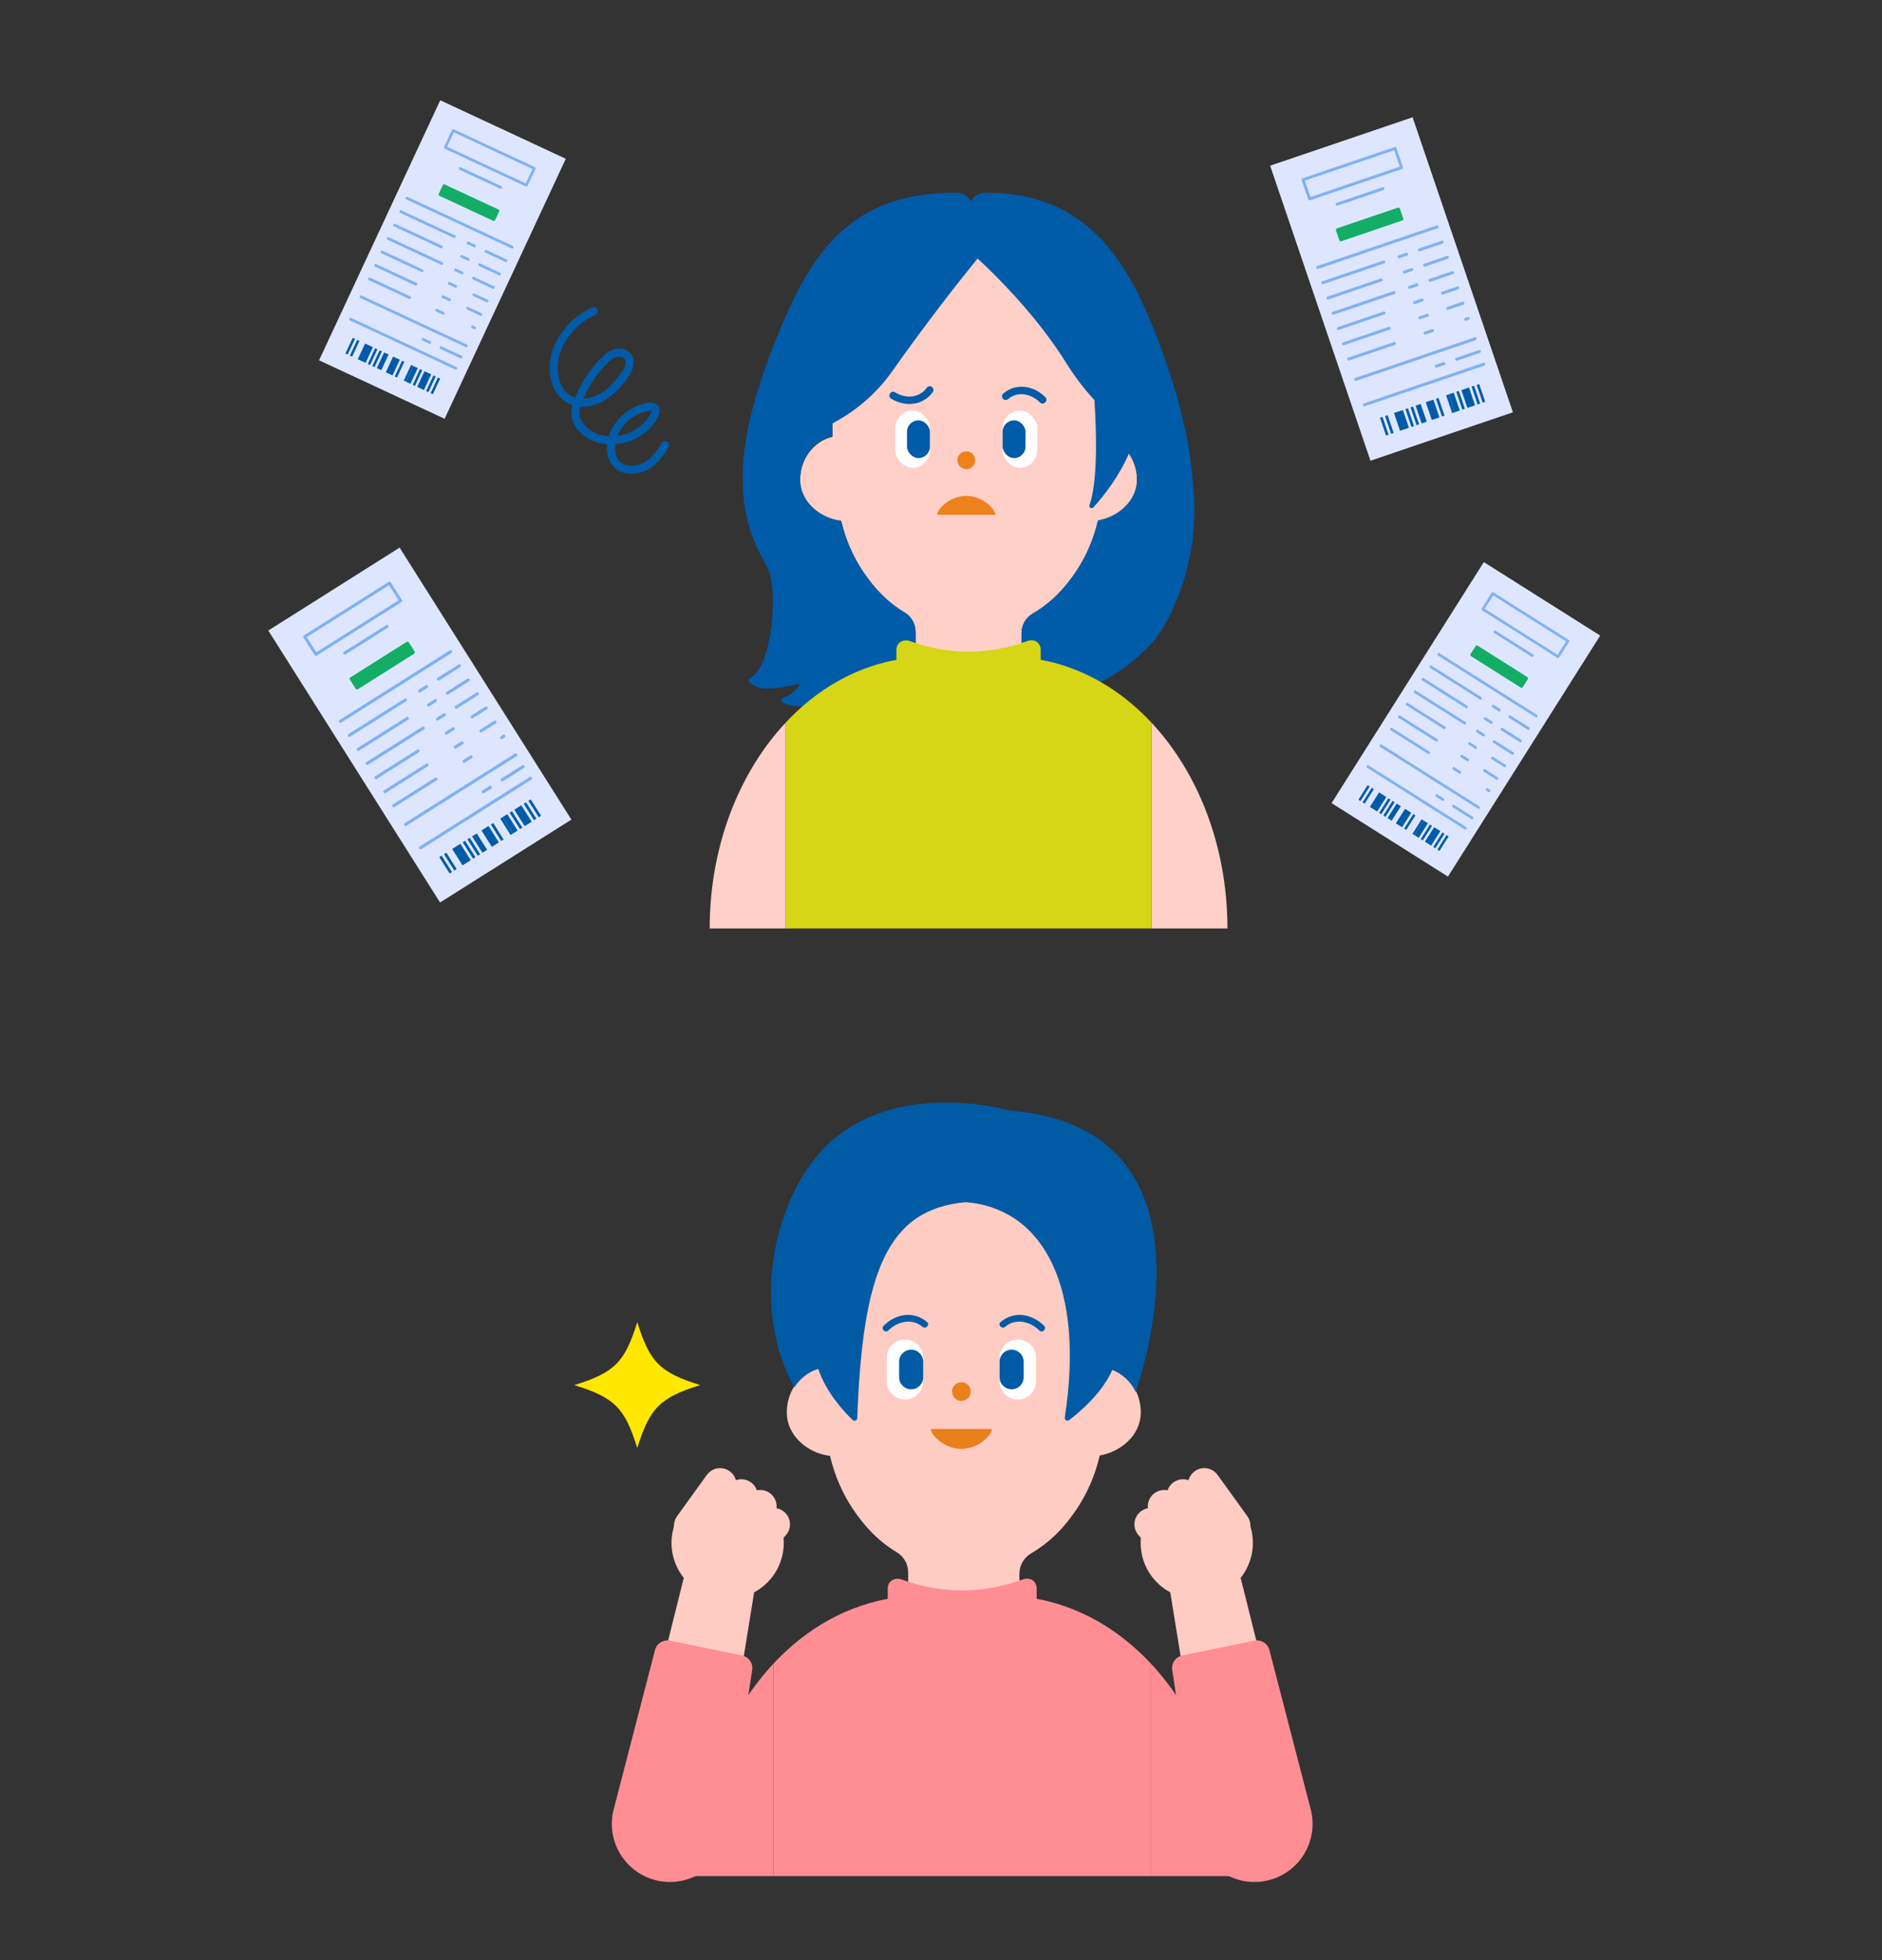 <?xml version="1.0" encoding="UTF-8"?><svg id="_レイヤー_1" xmlns="http://www.w3.org/2000/svg" width="384" height="400" viewBox="0 0 384 400"><rect x="0" y="0" width="384" height="400" fill="#333333" stroke="none"/><defs><style>.cls-1{fill:#ffccc4;}.cls-2{fill:#005ba4;}.cls-3{fill:#dee6ff;}.cls-4{fill:#fff;}.cls-5{fill:#ff8d94;}.cls-6{stroke:#ffccc4;stroke-width:6.684px;}.cls-6,.cls-7{fill:none;stroke-linecap:round;stroke-linejoin:round;}.cls-8{fill:#e9801b;}.cls-9{fill:#80b1f3;}.cls-10{fill:#ffd0c8;}.cls-11{fill:#005ba8;}.cls-12{fill:#ed811b;}.cls-13{fill:#ffe700;}.cls-14{fill:#d6d617;}.cls-7{stroke:#005ba8;stroke-width:1.643px;}.cls-15{fill:#14ad65;}</style></defs><path class="cls-10" d="M231.993,97.963c0-4.18-2.633-7.686-6.2-8.712v-9.999s0-7.668,0-7.668c0-1.693-.135-3.351-.382-4.968-.712-4.658-2.41-8.955-4.853-12.636-5.076-7.648-13.364-12.636-22.736-12.636s-17.66,4.988-22.736,12.636c-2.443,3.681-4.141,7.978-4.853,12.636-.247,1.617-.382,3.275-.382,4.968v17.556c-3.769.87-6.598,4.487-6.598,8.822,0,4.658,4.199,7.958,8.389,8.44.866,3.731,2.363,7.19,4.378,10.227,2.277,3.431,4.972,6.319,8.552,8.467,1.403.841,2.248,2.339,2.248,3.942v18.705c0,2.576,2.146,4.664,4.793,4.664h12.017c2.647,0,4.793-2.088,4.793-4.664v-18.449c0-1.622.863-3.138,2.294-3.97,3.728-2.17,6.548-5.145,8.903-8.694,2.027-3.055,3.531-6.538,4.395-10.295,3.988-.679,7.976-3.87,7.976-8.372Z"/><circle class="cls-12" cx="197.156" cy="93.916" r="1.814"/><path class="cls-12" d="M191.229,105.049c0-1.207,2.654-3.859,5.927-3.859,3.273,0,5.927,2.651,5.927,3.859h-11.854Z"/><path class="cls-11" d="M189.043,79.199c-.643.925-1.71,1.512-2.814,1.681-1.266.194-2.553-.179-3.631-.833-.838-.508-1.603.805-.767,1.312,1.44.873,3.132,1.266,4.802.986,1.507-.253,2.853-1.13,3.721-2.379.234-.337.062-.844-.272-1.039-.378-.221-.804-.065-1.039.272h0Z"/><rect class="cls-4" x="182.664" y="83.804" width="7.075" height="11.648" rx="3.537" ry="3.537"/><rect class="cls-11" x="185.062" y="85.779" width="4.676" height="7.699" rx="2.338" ry="2.338"/><path class="cls-11" d="M205.75,81.407c1.949-1.703,4.784-.965,6.459.723.689.695,1.764-.379,1.074-1.074-1.146-1.155-2.618-1.931-4.243-2.109-1.578-.172-3.174.346-4.364,1.386-.309.27-.276.798,0,1.074.307.307.764.271,1.074,0h0Z"/><rect class="cls-4" x="204.573" y="83.804" width="7.075" height="11.648" rx="3.537" ry="3.537" transform="translate(416.221 179.257) rotate(-180)"/><rect class="cls-11" x="204.573" y="85.779" width="4.676" height="7.699" rx="2.338" ry="2.338" transform="translate(413.822 179.257) rotate(-180)"/><path class="cls-11" d="M243.416,99.025c-.413-7.25-2.232-15.972-5.978-26.459-6.375-17.847-14.487-33.268-36.259-33.239-1.51.002-2.485.686-3.081,1.798-.589-1.111-1.581-1.796-3.138-1.798-21.771-.027-29.73,12.556-36.862,30.502-5.456,13.729-10.46,31.008-2.148,44.767.598.989,1.037,2.067,1.305,3.193.007.03.015.061.022.091,1.122,4.711.127,17.754-3.941,20.344-.105.067-.211.133-.318.199-.333.205-.362.679-.042.905,1.4.988,2.509,2.019,10.237.19-.618,1.347-1.813,2.276-3.443,2.89-.425.16-.475.738-.085.971,2.823,1.69,17.645.728,27.137-.723v-13.761c0-1.603-.845-3.101-2.248-3.942-3.581-2.148-6.276-5.036-8.552-8.467-2.015-3.036-3.512-6.496-4.379-10.227-4.19-.482-8.389-3.783-8.389-8.44,0-4.335,2.828-7.952,6.597-8.822v-2.591c4.199-2.23,8.599-5.565,12.134-10.568,7.959-11.264,14.794-19.8,17.48-23.086,1.122,1.041,2.233,2.094,3.313,3.176,3.584,3.591,6.979,7.372,10.062,11.382,1.664,2.164,3.236,4.396,4.673,6.708,1.866,3.002,3.837,5.513,5.79,7.618.512,7.923.583,16.714-1.002,21.494-.148.448.444.773.766.421,2.043-2.232,5.199-6.167,7.301-11.064,1.018,1.493,1.624,3.333,1.624,5.332,0,4.502-3.988,7.693-7.976,8.372-.864,3.757-2.367,7.24-4.395,10.295-2.355,3.549-5.175,6.524-8.903,8.694-1.431.833-2.294,2.348-2.294,3.97v13.642c1.573.14,2.958.194,4.052.065,9.881-1.166,16.892-5.741,22.287-11.347,4.123-4.284,10.375-17.635,8.652-32.486Z"/><path class="cls-10" d="M144.803,189.474h0s15.509,0,15.509,0v-42.014c-9.487,10.146-15.509,25.186-15.509,42.013Z"/><path class="cls-10" d="M250.444,189.474c0-16.827-6.021-31.868-15.509-42.013v42.014h15.509Z"/><path class="cls-14" d="M220.864,137.283c-2.287-1.011-4.655-1.807-7.092-2.355-.472-.106-.949-.194-1.426-.282v-2.066c0-.448-.146-.862-.392-1.198-.508-.692-1.463-.885-2.27-.593-8.103,2.933-16.134,2.911-24.096.012-.919-.335-2.013-.021-2.463.848-.145.279-.226.596-.226.931v2.069c-.76.14-1.515.3-2.262.487-2.142.536-4.232,1.252-6.256,2.146-5.205,2.302-9.961,5.783-14.071,10.178v42.014h74.624v-42.014c-4.11-4.395-8.866-7.876-14.071-10.178Z"/><path class="cls-7" d="M121.147,63.499c-3.569,1.598-6.455,4.709-7.676,8.424-1.165,3.543-.359,8.194,3.028,9.754,1.937.892,4.279.537,6.146-.494,1.867-1.031,3.329-2.66,4.618-4.358.895-1.18,1.734-2.844.863-4.042-.579-.796-1.737-.989-2.675-.692-.938.298-1.696.985-2.378,1.695-2.188,2.277-3.92,4.99-5.065,7.933-.325.834-.606,1.707-.592,2.602.034,2.2,1.861,4.019,3.889,4.871,4.419,1.855,10.104-.258,12.238-4.549.198-.397.363-.89.125-1.265-.267-.421-.87-.434-1.362-.359-3.401.518-6.394,3.128-7.369,6.428-.598,2.023-.303,4.55,1.444,5.732,1.255.85,2.928.785,4.387.373,1.459-.412,3.334-1.85,4.922-4.727"/><rect class="cls-3" x="76.142" y="23.694" width="28.261" height="58.54" transform="translate(30.819 -33.173) rotate(24.985)"/><rect class="cls-9" x="81.665" y="45.161" width="24.223" height=".564" rx=".222" ry=".222" transform="translate(27.97 -35.357) rotate(24.985)"/><rect class="cls-9" x="93.222" y="36.035" width="9.615" height=".564" rx=".222" ry=".222" transform="translate(24.514 -38.007) rotate(24.985)"/><rect class="cls-9" x="80.929" y="45.454" width="12.616" height=".564" rx=".222" ry=".222" transform="translate(27.482 -32.567) rotate(24.985)"/><rect class="cls-9" x="79.721" y="47.879" width="11.102" height=".564" rx=".222" ry=".222" transform="translate(28.322 -31.51) rotate(24.985)"/><rect class="cls-9" x="78.371" y="50.943" width="12.616" height=".564" rx=".222" ry=".222" transform="translate(29.561 -30.973) rotate(24.985)"/><rect class="cls-9" x="77.234" y="53.048" width="9.588" height=".564" rx=".222" ry=".222" transform="translate(30.202 -29.656) rotate(24.985)"/><rect class="cls-9" x="75.955" y="55.793" width="9.588" height=".564" rx=".222" ry=".222" transform="translate(31.242 -28.859) rotate(24.985)"/><rect class="cls-9" x="98.665" y="51.955" width="5.047" height=".564" rx=".222" ry=".222" transform="translate(31.534 -37.852) rotate(24.985)"/><rect class="cls-9" x="97.386" y="54.7" width="5.047" height=".564" rx=".222" ry=".222" transform="translate(32.573 -37.055) rotate(24.985)"/><rect class="cls-9" x="96.107" y="57.445" width="5.047" height=".564" rx=".222" ry=".222" transform="translate(33.613 -36.258) rotate(24.985)"/><rect class="cls-9" x="96.272" y="60.509" width="3.533" height=".564" rx=".222" ry=".222" transform="translate(34.852 -35.721) rotate(24.985)"/><rect class="cls-9" x="94.993" y="63.253" width="3.533" height=".564" rx=".222" ry=".222" transform="translate(35.891 -34.924) rotate(24.985)"/><rect class="cls-9" x="74.676" y="58.537" width="9.588" height=".564" rx=".222" ry=".222" transform="translate(32.281 -28.062) rotate(24.985)"/><rect class="cls-9" x="96.119" y="66.531" width="1.009" height=".564" rx=".222" ry=".222" transform="translate(37.263 -34.56) rotate(24.985)"/><rect class="cls-9" x="95.148" y="49.611" width="2.019" height=".564" rx=".222" ry=".222" transform="translate(30.073 -35.946) rotate(24.985)"/><rect class="cls-9" x="93.869" y="52.355" width="2.019" height=".564" rx=".222" ry=".222" transform="translate(31.112 -35.149) rotate(24.985)"/><rect class="cls-9" x="92.59" y="55.1" width="2.019" height=".564" rx=".222" ry=".222" transform="translate(32.152 -34.352) rotate(24.985)"/><rect class="cls-9" x="89.5" y="71.625" width="5.047" height=".564" rx=".222" ry=".222" transform="translate(38.984 -32.14) rotate(24.985)"/><rect class="cls-9" x="85.982" y="69.28" width="2.019" height=".564" rx=".222" ry=".222" transform="translate(37.523 -30.234) rotate(24.985)"/><rect class="cls-9" x="91.311" y="57.844" width="2.019" height=".564" rx=".222" ry=".222" transform="translate(33.191 -33.555) rotate(24.985)"/><rect class="cls-9" x="90.032" y="60.589" width="2.019" height=".564" rx=".222" ry=".222" transform="translate(34.231 -32.758) rotate(24.985)"/><rect class="cls-9" x="88.753" y="63.333" width="2.019" height=".564" rx=".222" ry=".222" transform="translate(35.27 -31.961) rotate(24.985)"/><rect class="cls-9" x="70.154" y="69.862" width="24.223" height=".564" rx=".222" ry=".222" transform="translate(37.326 -28.184) rotate(24.985)"/><rect class="cls-9" x="72.286" y="65.288" width="24.223" height=".564" rx=".222" ry=".222" transform="translate(35.594 -29.512) rotate(24.985)"/><rect class="cls-11" x="71.204" y="68.875" width=".505" height="3.533" transform="translate(36.525 -23.571) rotate(24.985)"/><rect class="cls-11" x="72.118" y="69.301" width=".505" height="3.533" transform="translate(36.79 -23.918) rotate(24.985)"/><rect class="cls-11" x="73.66" y="70.314" width="1.766" height="3.533" transform="translate(37.421 -24.741) rotate(24.985)"/><rect class="cls-11" x="75.778" y="71.007" width=".505" height="3.533" transform="translate(37.853 -25.304) rotate(24.985)"/><rect class="cls-11" x="76.693" y="71.433" width=".505" height="3.533" transform="translate(38.119 -25.65) rotate(24.985)"/><rect class="cls-11" x="77.584" y="71.966" width="1.009" height="3.533" transform="translate(38.451 -26.083) rotate(24.985)"/><rect class="cls-11" x="79.39" y="72.925" width="1.514" height="3.533" transform="translate(39.049 -26.863) rotate(24.985)"/><rect class="cls-11" x="81.267" y="73.564" width=".505" height="3.533" transform="translate(39.447 -27.383) rotate(24.985)"/><rect class="cls-11" x="83.097" y="74.417" width=".505" height="3.533" transform="translate(39.979 -28.076) rotate(24.985)"/><rect class="cls-11" x="83.53" y="74.737" width="1.009" height="3.533" transform="translate(40.178 -28.336) rotate(24.985)"/><rect class="cls-11" x="84.926" y="75.27" width=".505" height="3.533" transform="translate(40.51 -28.769) rotate(24.985)"/><rect class="cls-11" x="85.794" y="75.909" width="1.514" height="3.533" transform="translate(40.909 -29.289) rotate(24.985)"/><rect class="cls-11" x="87.671" y="76.549" width=".505" height="3.533" transform="translate(41.307 -29.808) rotate(24.985)"/><rect class="cls-11" x="88.586" y="76.975" width=".505" height="3.533" transform="translate(41.573 -30.155) rotate(24.985)"/><path class="cls-9" d="M107.291,38.047l-16.543-7.709c-.138-.064-.198-.229-.134-.367l1.606-3.446c.064-.138.229-.198.367-.134l16.543,7.709c.138.064.198.229.134.367l-1.606,3.446c-.064.138-.229.198-.367.134ZM91.232,29.954l16.042,7.475,1.373-2.946-16.042-7.475-1.373,2.946Z"/><rect class="cls-15" x="89.337" y="40.081" width="12.689" height="2.547" rx=".284" ry=".284" transform="translate(26.422 -36.544) rotate(24.985)"/><rect class="cls-3" x="268.575" y="27.181" width="30.699" height="63.59" transform="translate(-3.872 94.534) rotate(-18.778)"/><rect class="cls-9" x="267.867" y="50.136" width="26.313" height=".613" rx=".241" ry=".241" transform="translate(-1.28 93.146) rotate(-18.778)"/><rect class="cls-9" x="272.281" y="39.782" width="10.445" height=".613" rx=".241" ry=".241" transform="translate(1.866 91.461) rotate(-18.778)"/><rect class="cls-9" x="269.261" y="55.28" width="13.705" height=".613" rx=".241" ry=".241" transform="translate(-3.197 91.839) rotate(-18.778)"/><rect class="cls-9" x="270.364" y="58.659" width="12.06" height=".613" rx=".241" ry=".241" transform="translate(-4.269 92.109) rotate(-18.778)"/><rect class="cls-9" x="271.379" y="61.508" width="13.705" height=".613" rx=".241" ry=".241" transform="translate(-5.089 92.852) rotate(-18.778)"/><rect class="cls-9" x="272.525" y="65.151" width="10.416" height=".613" rx=".241" ry=".241" transform="translate(-6.288 92.886) rotate(-18.778)"/><rect class="cls-9" x="273.584" y="68.265" width="10.416" height=".613" rx=".241" ry=".241" transform="translate(-7.234 93.392) rotate(-18.778)"/><rect class="cls-9" x="289.203" y="49.898" width="5.482" height=".613" rx=".241" ry=".241" transform="translate(-.622 96.648) rotate(-18.778)"/><rect class="cls-9" x="290.261" y="53.012" width="5.482" height=".613" rx=".241" ry=".241" transform="translate(-1.568 97.155) rotate(-18.778)"/><rect class="cls-9" x="291.32" y="56.126" width="5.482" height=".613" rx=".241" ry=".241" transform="translate(-2.514 97.661) rotate(-18.778)"/><rect class="cls-9" x="293.98" y="58.975" width="3.837" height=".613" rx=".241" ry=".241" transform="translate(-3.333 98.404) rotate(-18.778)"/><rect class="cls-9" x="295.039" y="62.089" width="3.837" height=".613" rx=".241" ry=".241" transform="translate(-4.279 98.911) rotate(-18.778)"/><rect class="cls-9" x="274.643" y="71.38" width="10.416" height=".613" rx=".241" ry=".241" transform="translate(-8.18 93.899) rotate(-18.778)"/><rect class="cls-9" x="298.765" y="64.762" width="1.096" height=".613" rx=".241" ry=".241" transform="translate(-5.014 99.812) rotate(-18.778)"/><rect class="cls-9" x="285.138" y="51.839" width="2.193" height=".613" rx=".241" ry=".241" transform="translate(-1.55 94.914) rotate(-18.778)"/><rect class="cls-9" x="286.197" y="54.953" width="2.193" height=".613" rx=".241" ry=".241" transform="translate(-2.496 95.42) rotate(-18.778)"/><rect class="cls-9" x="287.256" y="58.067" width="2.193" height=".613" rx=".241" ry=".241" transform="translate(-3.443 95.927) rotate(-18.778)"/><rect class="cls-9" x="296.791" y="72.215" width="5.482" height=".613" rx=".241" ry=".241" transform="translate(-7.402 100.279) rotate(-18.778)"/><rect class="cls-9" x="292.726" y="74.156" width="2.193" height=".613" rx=".241" ry=".241" transform="translate(-8.331 98.544) rotate(-18.778)"/><rect class="cls-9" x="288.314" y="61.181" width="2.193" height=".613" rx=".241" ry=".241" transform="translate(-4.389 96.433) rotate(-18.778)"/><rect class="cls-9" x="289.373" y="64.295" width="2.193" height=".613" rx=".241" ry=".241" transform="translate(-5.335 96.94) rotate(-18.778)"/><rect class="cls-9" x="290.432" y="67.409" width="2.193" height=".613" rx=".241" ry=".241" transform="translate(-6.281 97.447) rotate(-18.778)"/><rect class="cls-9" x="277.396" y="78.163" width="26.313" height=".613" rx=".241" ry=".241" transform="translate(-9.794 97.705) rotate(-18.778)"/><rect class="cls-9" x="275.631" y="72.973" width="26.313" height=".613" rx=".241" ry=".241" transform="translate(-8.218 96.861) rotate(-18.778)"/><rect class="cls-11" x="282.171" y="85.063" width=".548" height="3.837" transform="translate(-12.966 95.548) rotate(-18.778)"/><rect class="cls-11" x="283.209" y="84.71" width=".548" height="3.837" transform="translate(-12.797 95.864) rotate(-18.778)"/><rect class="cls-11" x="284.989" y="83.872" width="1.919" height="3.837" transform="translate(-12.396 96.613) rotate(-18.778)"/><rect class="cls-11" x="287.362" y="83.299" width=".548" height="3.837" transform="translate(-12.122 97.125) rotate(-18.778)"/><rect class="cls-11" x="288.4" y="82.946" width=".548" height="3.837" transform="translate(-11.953 97.44) rotate(-18.778)"/><rect class="cls-11" x="289.423" y="82.504" width="1.096" height="3.837" transform="translate(-11.742 97.835) rotate(-18.778)"/><rect class="cls-11" x="291.484" y="81.71" width="1.645" height="3.837" transform="translate(-11.362 98.544) rotate(-18.778)"/><rect class="cls-11" x="293.59" y="81.181" width=".548" height="3.837" transform="translate(-11.109 99.017) rotate(-18.778)"/><rect class="cls-11" x="295.666" y="80.475" width=".548" height="3.837" transform="translate(-10.771 99.648) rotate(-18.778)"/><rect class="cls-11" x="296.17" y="80.21" width="1.096" height="3.837" transform="translate(-10.644 99.884) rotate(-18.778)"/><rect class="cls-11" x="297.742" y="79.769" width=".548" height="3.837" transform="translate(-10.433 100.279) rotate(-18.778)"/><rect class="cls-11" x="298.751" y="79.24" width="1.645" height="3.837" transform="translate(-10.18 100.752) rotate(-18.778)"/><rect class="cls-11" x="300.856" y="78.711" width=".548" height="3.837" transform="translate(-9.927 101.225) rotate(-18.778)"/><rect class="cls-11" x="301.894" y="78.358" width=".548" height="3.837" transform="translate(-9.758 101.54) rotate(-18.778)"/><path class="cls-9" d="M286.069,34.486l-18.77,6.382c-.157.053-.327-.031-.381-.188l-1.33-3.911c-.053-.157.031-.327.188-.381l18.77-6.382c.157-.053.327.031.381.188l1.33,3.911c.053.157-.031.327-.188.381ZM267.389,40.203l18.202-6.189-1.136-3.342-18.202,6.189,1.136,3.342Z"/><rect class="cls-15" x="272.555" y="44.421" width="13.783" height="2.766" rx=".309" ry=".309" transform="translate(.13 92.391) rotate(-18.778)"/><rect class="cls-3" x="285.055" y="117.71" width="28.083" height="58.172" transform="translate(124.594 -137.029) rotate(32.274)"/><rect class="cls-9" x="291.464" y="139.545" width="24.071" height=".561" rx=".22" ry=".22" transform="translate(121.552 -140.457) rotate(32.274)"/><rect class="cls-9" x="304.064" y="131.086" width="9.555" height=".561" rx=".22" ry=".22" transform="translate(117.861 -144.616) rotate(32.274)"/><rect class="cls-9" x="290.748" y="139.01" width="12.537" height=".561" rx=".22" ry=".22" transform="translate(120.265 -137.078) rotate(32.274)"/><rect class="cls-9" x="289.257" y="141.152" width="11.033" height=".561" rx=".22" ry=".22" transform="translate(121.062 -135.549) rotate(32.274)"/><rect class="cls-9" x="287.535" y="144.098" width="12.537" height=".561" rx=".22" ry=".22" transform="translate(122.485 -134.576) rotate(32.274)"/><rect class="cls-9" x="286.16" y="145.839" width="9.528" height=".561" rx=".22" ry=".22" transform="translate(122.97 -132.77) rotate(32.274)"/><rect class="cls-9" x="284.554" y="148.383" width="9.528" height=".561" rx=".22" ry=".22" transform="translate(124.08 -131.519) rotate(32.274)"/><rect class="cls-9" x="307.441" y="147.177" width="5.015" height=".561" rx=".22" ry=".22" transform="translate(126.624 -142.722) rotate(32.274)"/><rect class="cls-9" x="305.835" y="149.721" width="5.015" height=".561" rx=".22" ry=".22" transform="translate(127.734 -141.471) rotate(32.274)"/><rect class="cls-9" x="304.228" y="152.265" width="5.015" height=".561" rx=".22" ry=".22" transform="translate(128.844 -140.22) rotate(32.274)"/><rect class="cls-9" x="304.009" y="155.211" width="3.51" height=".561" rx=".22" ry=".22" transform="translate(130.267 -139.246) rotate(32.274)"/><rect class="cls-9" x="302.403" y="157.755" width="3.51" height=".561" rx=".22" ry=".22" transform="translate(131.377 -137.995) rotate(32.274)"/><rect class="cls-9" x="282.947" y="150.927" width="9.528" height=".561" rx=".22" ry=".22" transform="translate(125.19 -130.268) rotate(32.274)"/><rect class="cls-9" x="303.11" y="160.968" width="1.003" height=".561" rx=".22" ry=".22" transform="translate(133.009 -137.207) rotate(32.274)"/><rect class="cls-9" x="304.282" y="144.231" width="2.006" height=".561" rx=".22" ry=".22" transform="translate(124.33 -140.686) rotate(32.274)"/><rect class="cls-9" x="302.675" y="146.775" width="2.006" height=".561" rx=".22" ry=".22" transform="translate(125.441 -139.435) rotate(32.274)"/><rect class="cls-9" x="301.068" y="149.32" width="2.006" height=".561" rx=".22" ry=".22" transform="translate(126.551 -138.184) rotate(32.274)"/><rect class="cls-9" x="295.927" y="165.409" width="5.015" height=".561" rx=".22" ry=".22" transform="translate(134.58 -133.756) rotate(32.274)"/><rect class="cls-9" x="292.767" y="162.464" width="2.006" height=".561" rx=".22" ry=".22" transform="translate(132.287 -131.721) rotate(32.274)"/><rect class="cls-9" x="299.462" y="151.864" width="2.006" height=".561" rx=".22" ry=".22" transform="translate(127.661 -136.933) rotate(32.274)"/><rect class="cls-9" x="297.855" y="154.408" width="2.006" height=".561" rx=".22" ry=".22" transform="translate(128.771 -135.682) rotate(32.274)"/><rect class="cls-9" x="296.248" y="156.952" width="2.006" height=".561" rx=".22" ry=".22" transform="translate(129.881 -134.431) rotate(32.274)"/><rect class="cls-9" x="277.004" y="162.442" width="24.071" height=".561" rx=".22" ry=".22" transform="translate(131.544 -129.198) rotate(32.274)"/><rect class="cls-9" x="279.681" y="158.201" width="24.071" height=".561" rx=".22" ry=".22" transform="translate(129.694 -131.283) rotate(32.274)"/><rect class="cls-11" x="278.07" y="160.094" width=".501" height="3.51" transform="translate(129.422 -123.61) rotate(32.274)"/><rect class="cls-11" x="278.918" y="160.63" width=".501" height="3.51" transform="translate(129.839 -123.98) rotate(32.274)"/><rect class="cls-11" x="280.306" y="161.901" width="1.755" height="3.51" transform="translate(130.83 -124.859) rotate(32.274)"/><rect class="cls-11" x="282.31" y="162.772" width=".501" height="3.51" transform="translate(131.507 -125.46) rotate(32.274)"/><rect class="cls-11" x="283.158" y="163.307" width=".501" height="3.51" transform="translate(131.924 -125.83) rotate(32.274)"/><rect class="cls-11" x="283.968" y="163.977" width="1.003" height="3.51" transform="translate(132.445 -126.293) rotate(32.274)"/><rect class="cls-11" x="285.625" y="165.182" width="1.504" height="3.51" transform="translate(133.384 -127.126) rotate(32.274)"/><rect class="cls-11" x="287.399" y="165.985" width=".501" height="3.51" transform="translate(134.009 -127.681) rotate(32.274)"/><rect class="cls-11" x="289.095" y="167.056" width=".501" height="3.51" transform="translate(134.843 -128.421) rotate(32.274)"/><rect class="cls-11" x="289.48" y="167.458" width="1.003" height="3.51" transform="translate(135.156 -128.698) rotate(32.274)"/><rect class="cls-11" x="290.791" y="168.127" width=".501" height="3.51" transform="translate(135.677 -129.161) rotate(32.274)"/><rect class="cls-11" x="291.561" y="168.931" width="1.504" height="3.51" transform="translate(136.302 -129.716) rotate(32.274)"/><rect class="cls-11" x="293.335" y="169.734" width=".501" height="3.51" transform="translate(136.928 -130.271) rotate(32.274)"/><rect class="cls-11" x="294.183" y="170.27" width=".501" height="3.51" transform="translate(137.345 -130.641) rotate(32.274)"/><path class="cls-9" d="M317.753,134.239l-15.334-9.684c-.128-.081-.166-.251-.086-.379l2.018-3.195c.081-.128.251-.166.379-.086l15.334,9.684c.128.081.166.251.086.379l-2.018,3.195c-.081.128-.251.166-.379.086ZM302.944,124.237l14.87,9.391,1.724-2.73-14.87-9.391-1.724,2.73Z"/><rect class="cls-15" x="299.588" y="134.77" width="12.609" height="2.531" rx=".283" ry=".283" transform="translate(119.898 -142.32) rotate(32.274)"/><rect class="cls-3" x="69.819" y="115.143" width="31.689" height="65.642" transform="translate(-65.769 68.592) rotate(-32.271)"/><rect class="cls-9" x="67.115" y="139.781" width="27.162" height=".633" rx=".249" ry=".249" transform="translate(-62.336 64.725) rotate(-32.271)"/><rect class="cls-9" x="69.278" y="130.235" width="10.782" height=".633" rx=".249" ry=".249" transform="translate(-58.17 60.032) rotate(-32.271)"/><rect class="cls-9" x="69.933" y="146.126" width="14.147" height=".633" rx=".249" ry=".249" transform="translate(-66.294 63.735) rotate(-32.271)"/><rect class="cls-9" x="71.877" y="149.45" width="12.449" height=".633" rx=".249" ry=".249" transform="translate(-67.899 64.834) rotate(-32.271)"/><rect class="cls-9" x="73.559" y="151.868" width="14.147" height=".633" rx=".249" ry=".249" transform="translate(-68.799 66.558) rotate(-32.271)"/><rect class="cls-9" x="75.634" y="155.645" width="10.752" height=".633" rx=".249" ry=".249" transform="translate(-70.758 67.343) rotate(-32.271)"/><rect class="cls-9" x="77.446" y="158.516" width="10.752" height=".633" rx=".249" ry=".249" transform="translate(-72.011 68.754) rotate(-32.271)"/><rect class="cls-9" x="88.77" y="136.911" width="5.659" height=".633" rx=".249" ry=".249" transform="translate(-59.12 70.104) rotate(-32.271)"/><rect class="cls-9" x="90.583" y="139.782" width="5.659" height=".633" rx=".249" ry=".249" transform="translate(-60.372 71.515) rotate(-32.271)"/><rect class="cls-9" x="92.396" y="142.653" width="5.659" height=".633" rx=".249" ry=".249" transform="translate(-61.625 72.926) rotate(-32.271)"/><rect class="cls-9" x="95.775" y="145.071" width="3.961" height=".633" rx=".249" ry=".249" transform="translate(-62.525 74.651) rotate(-32.271)"/><rect class="cls-9" x="97.588" y="147.941" width="3.961" height=".633" rx=".249" ry=".249" transform="translate(-63.778 76.062) rotate(-32.271)"/><rect class="cls-9" x="79.259" y="161.387" width="10.752" height=".633" rx=".249" ry=".249" transform="translate(-73.263 70.166) rotate(-32.271)"/><rect class="cls-9" x="102.012" y="150.057" width="1.132" height=".633" rx=".249" ry=".249" transform="translate(-64.443 77.995) rotate(-32.271)"/><rect class="cls-9" x="85.205" y="140.235" width="2.264" height=".633" rx=".249" ry=".249" transform="translate(-61.707 67.807) rotate(-32.271)"/><rect class="cls-9" x="87.018" y="143.106" width="2.264" height=".633" rx=".249" ry=".249" transform="translate(-62.96 69.218) rotate(-32.271)"/><rect class="cls-9" x="88.83" y="145.976" width="2.264" height=".633" rx=".249" ry=".249" transform="translate(-64.213 70.63) rotate(-32.271)"/><rect class="cls-9" x="101.762" y="157.485" width="5.659" height=".633" rx=".249" ry=".249" transform="translate(-68.098 80.218) rotate(-32.271)"/><rect class="cls-9" x="98.197" y="160.809" width="2.264" height=".633" rx=".249" ry=".249" transform="translate(-70.685 77.921) rotate(-32.271)"/><rect class="cls-9" x="90.643" y="148.847" width="2.264" height=".633" rx=".249" ry=".249" transform="translate(-65.465 72.041) rotate(-32.271)"/><rect class="cls-9" x="92.456" y="151.718" width="2.264" height=".633" rx=".249" ry=".249" transform="translate(-66.718 73.452) rotate(-32.271)"/><rect class="cls-9" x="94.269" y="154.589" width="2.264" height=".633" rx=".249" ry=".249" transform="translate(-67.971 74.863) rotate(-32.271)"/><rect class="cls-9" x="83.43" y="165.618" width="27.162" height=".633" rx=".249" ry=".249" transform="translate(-73.611 77.427) rotate(-32.271)"/><rect class="cls-9" x="80.409" y="160.834" width="27.162" height=".633" rx=".249" ry=".249" transform="translate(-71.523 75.075) rotate(-32.271)"/><rect class="cls-11" x="90.641" y="174.451" width=".566" height="3.961" transform="translate(-80.156 75.798) rotate(-32.271)"/><rect class="cls-11" x="91.598" y="173.847" width=".566" height="3.961" transform="translate(-79.685 76.216) rotate(-32.271)"/><rect class="cls-11" x="93.163" y="172.412" width="1.981" height="3.961" transform="translate(-78.568 77.208) rotate(-32.271)"/><rect class="cls-11" x="95.426" y="171.43" width=".566" height="3.961" transform="translate(-77.803 77.886) rotate(-32.271)"/><rect class="cls-11" x="96.382" y="170.825" width=".566" height="3.961" transform="translate(-77.333 78.304) rotate(-32.271)"/><rect class="cls-11" x="97.296" y="170.07" width="1.132" height="3.961" transform="translate(-76.745 78.826) rotate(-32.271)"/><rect class="cls-11" x="99.166" y="168.711" width="1.698" height="3.961" transform="translate(-75.687 79.765) rotate(-32.271)"/><rect class="cls-11" x="101.167" y="167.804" width=".566" height="3.961" transform="translate(-74.981 80.392) rotate(-32.271)"/><rect class="cls-11" x="103.081" y="166.596" width=".566" height="3.961" transform="translate(-74.04 81.227) rotate(-32.271)"/><rect class="cls-11" x="103.516" y="166.142" width="1.132" height="3.961" transform="translate(-73.687 81.54) rotate(-32.271)"/><rect class="cls-11" x="104.995" y="165.387" width=".566" height="3.961" transform="translate(-73.099 82.062) rotate(-32.271)"/><rect class="cls-11" x="105.864" y="164.481" width="1.698" height="3.961" transform="translate(-72.393 82.689) rotate(-32.271)"/><rect class="cls-11" x="107.866" y="163.574" width=".566" height="3.961" transform="translate(-71.688 83.315) rotate(-32.271)"/><rect class="cls-11" x="108.823" y="162.97" width=".566" height="3.961" transform="translate(-71.217 83.733) rotate(-32.271)"/><path class="cls-9" d="M81.917,122.866l-17.304,10.927c-.145.091-.336.048-.427-.097l-2.276-3.605c-.091-.145-.048-.336.097-.427l17.304-10.927c.145-.091.336-.048.427.097l2.276,3.605c.091.145.048.336-.097.427ZM64.544,133.103l16.78-10.596-1.946-3.081-16.78,10.596,1.946,3.081Z"/><rect class="cls-15" x="70.882" y="134.393" width="14.228" height="2.856" rx=".319" ry=".319" transform="translate(-60.47 62.623) rotate(-32.271)"/><path class="cls-1" d="M232.765,288.228c0-4.391-2.765-8.075-6.516-9.153v-18.564c0-1.778-.14-3.52-.4-5.22-.749-4.894-2.533-9.407-5.1-13.276-5.332-8.037-14.04-13.278-23.888-13.278s-18.556,5.24-23.888,13.278c-2.567,3.869-4.351,8.382-5.1,13.276-.258,1.7-.4,3.442-.4,5.22v18.447c-3.961.913-6.932,4.714-6.932,9.269,0,4.894,4.411,8.362,8.814,8.868.909,3.921,2.483,7.555,4.601,10.745,2.391,3.604,5.222,6.64,8.984,8.896,1.474.883,2.363,2.457,2.363,4.143v17.927c0,2.707,2.255,4.902,5.036,4.902h12.627c2.781,0,5.036-2.195,5.036-4.902v-17.659c0-1.704.907-3.298,2.411-4.173,3.917-2.279,6.88-5.404,9.355-9.135,2.131-3.21,3.71-6.868,4.617-10.817,4.189-.713,8.38-4.065,8.38-8.796"/><path class="cls-8" d="M198.068,283.976c0,1.053-.853,1.906-1.906,1.906s-1.906-.853-1.906-1.906.853-1.906,1.906-1.906,1.906.853,1.906,1.906"/><path class="cls-8" d="M202.389,291.619c0,1.269-2.787,4.055-6.227,4.055s-6.227-2.785-6.227-4.055h12.455Z"/><path class="cls-2" d="M189.159,269.789c-1.228-1.073-2.875-1.6-4.501-1.422-1.674.184-3.192.991-4.373,2.181-.617.621.342,1.582.959.961,1.808-1.824,4.858-2.593,6.956-.761.655.573,1.618-.382.959-.959"/><path class="cls-4" d="M184.652,285.591h0c-2.052,0-3.716-1.664-3.716-3.716v-4.806c0-2.052,1.664-3.716,3.716-3.716s3.716,1.664,3.716,3.716v4.806c0,2.052-1.664,3.716-3.716,3.716"/><path class="cls-2" d="M185.912,283.516h0c-1.358,0-2.457-1.099-2.457-2.457v-3.176c0-1.358,1.099-2.457,2.457-2.457s2.457,1.099,2.457,2.457v3.176c0,1.358-1.099,2.457-2.457,2.457"/><path class="cls-2" d="M205.107,270.748c2.098-1.832,5.146-1.063,6.954.759.617.623,1.578-.338.961-.959-1.181-1.189-2.699-1.996-4.373-2.181-1.626-.178-3.274.348-4.501,1.422-.661.575.304,1.532.959.959"/><path class="cls-4" d="M207.672,285.591h0c2.052,0,3.716-1.664,3.716-3.716v-4.806c0-2.052-1.664-3.716-3.716-3.716s-3.716,1.664-3.716,3.716v4.806c0,2.052,1.664,3.716,3.716,3.716"/><path class="cls-2" d="M206.412,283.516h0c1.358,0,2.457-1.099,2.457-2.457v-3.176c0-1.358-1.099-2.457-2.457-2.457s-2.457,1.099-2.457,2.457v3.176c0,1.358,1.099,2.457,2.457,2.457"/><path class="cls-2" d="M205.914,226.61s-26.543-7.691-40.219,10.544c-8.334,11.113-12.02,30.57-3.63,45.982,1.151-1.818,2.875-3.176,4.89-3.782,1.644,4.878,5.318,8.8,7.02,10.426.348.332.921.086.937-.394,1.077-29.695,6.087-42.684,22.19-44.057,16.051,1.37,24.226,17.649,20.151,43.941-.076.497.479.841.879.539,2.102-1.586,6.686-5.436,8.816-10.248,2.064.799,3.77,2.411,4.79,4.477,5.078-15.218,12.815-54.414-25.824-57.427"/><path class="cls-5" d="M141.815,382.854h16.005v-43.359c-9.791,10.47-16.005,25.992-16.005,43.359"/><path class="cls-5" d="M250.838,382.854c0-17.366-6.213-32.888-16.005-43.359v43.359h16.005Z"/><path class="cls-5" d="M220.312,328.991c-2.361-1.043-4.804-1.864-7.319-2.431-.487-.11-.979-.2-1.472-.29v-2.13c0-.465-.15-.891-.405-1.237-.525-.715-1.51-.915-2.343-.613-8.364,3.028-16.651,3.004-24.867.014-.949-.346-2.076-.024-2.543.873-.148.288-.232.615-.232.963v2.134c-.783.144-1.564.308-2.335.503-2.211.553-4.367,1.291-6.456,2.215-5.372,2.375-10.28,5.967-14.523,10.504v43.359h77.014v-43.359c-4.241-4.537-9.149-8.129-14.521-10.504"/><path class="cls-1" d="M141.1,315.666l13.818,2.837-3.124,19.283c-.248,1.496-1.69,2.485-3.176,2.179l-10.194-2.092c-1.486-.304-2.421-1.78-2.062-3.254l4.738-18.952Z"/><path class="cls-1" d="M159.682,317.156c-1.272,6.193-7.325,10.184-13.518,8.912-6.193-1.272-10.184-7.323-8.912-13.518,1.272-6.193,7.323-10.184,13.518-8.912,6.193,1.271,10.184,7.325,8.913,13.518"/><path class="cls-5" d="M134.311,383.811h0c-6.648-1.366-10.797-8.021-9.093-14.591l8.388-32.356c.294-1.428,1.688-2.347,3.116-2.054l14.677,3.014c1.428.292,2.347,1.686,2.054,3.114l-5.036,33.045c-1.023,6.71-7.459,11.195-14.106,9.829"/><line class="cls-6" x1="142.424" y1="314.734" x2="151.268" y2="305.215"/><line class="cls-6" x1="140.863" y1="311.352" x2="146.928" y2="302.941"/><line class="cls-6" x1="146.273" y1="316.919" x2="155.118" y2="307.4"/><line class="cls-6" x1="149.001" y1="320.596" x2="157.845" y2="311.077"/><path class="cls-1" d="M251.554,315.666l-13.818,2.837,3.124,19.283c.248,1.496,1.69,2.485,3.176,2.179l10.194-2.092c1.486-.304,2.421-1.78,2.062-3.254l-4.737-18.952Z"/><path class="cls-1" d="M232.971,317.156c1.271,6.193,7.324,10.184,13.518,8.912,6.193-1.272,10.184-7.323,8.912-13.518-1.272-6.193-7.322-10.184-13.518-8.912-6.193,1.271-10.184,7.325-8.912,13.518"/><path class="cls-5" d="M258.342,383.811h0c6.648-1.366,10.797-8.021,9.095-14.591l-8.39-32.356c-.294-1.428-1.688-2.347-3.116-2.054l-14.677,3.014c-1.428.292-2.347,1.686-2.054,3.114l5.036,33.045c1.023,6.71,7.459,11.195,14.107,9.829"/><line class="cls-6" x1="250.229" y1="314.734" x2="241.385" y2="305.215"/><line class="cls-6" x1="251.79" y1="311.352" x2="245.725" y2="302.941"/><line class="cls-6" x1="246.38" y1="316.919" x2="237.535" y2="307.4"/><line class="cls-6" x1="243.652" y1="320.596" x2="234.808" y2="311.077"/><path class="cls-13" d="M142.873,282.653c-8.214,2.557-10.288,4.631-12.845,12.845-2.559-8.214-4.631-10.288-12.847-12.845,8.216-2.557,10.288-4.631,12.847-12.845,2.557,8.214,4.631,10.288,12.845,12.845"/></svg>